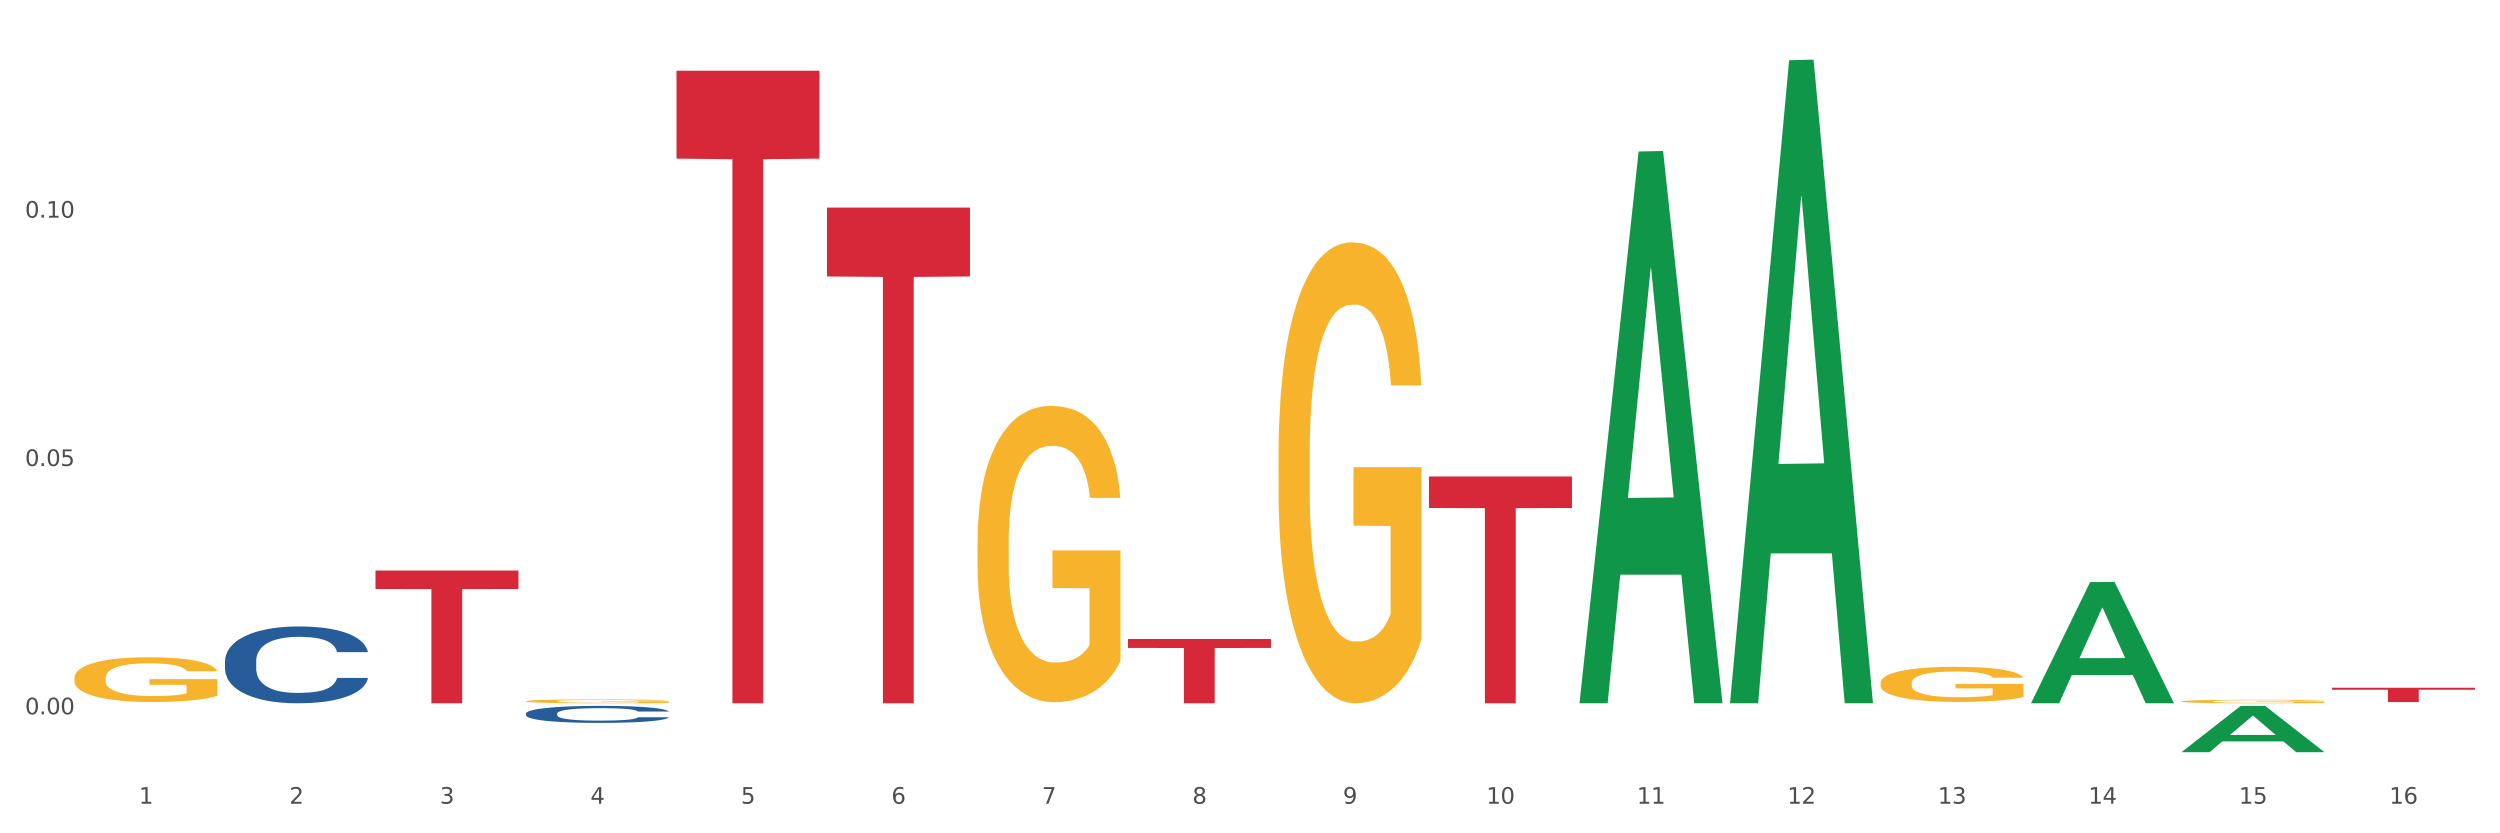 <?xml version="1.0" encoding="utf-8" standalone="no"?>
<!DOCTYPE svg PUBLIC "-//W3C//DTD SVG 1.1//EN"
  "http://www.w3.org/Graphics/SVG/1.1/DTD/svg11.dtd">
<svg xmlns:xlink="http://www.w3.org/1999/xlink" width="1080pt" height="360pt" viewBox="0 0 1080 360" xmlns="http://www.w3.org/2000/svg" version="1.1">
 <rect x="0" y="0" width="1080" height="360" fill="#333333" stroke="none"/>
 <defs>
  <style type="text/css">*{stroke-linejoin: round; stroke-linecap: butt}</style>
 </defs>
 <g id="figure_1">
  <g id="patch_1">
   <path d="M 0 360 
L 1080 360 
L 1080 0 
L 0 0 
z
" style="fill: #ffffff; stroke: #ffffff; stroke-linejoin: miter"/>
  </g>
  <g id="axes_1">
   <g id="matplotlib.axis_1">
    <g id="xtick_1">
     <g id="text_1">
      <!-- 1 -->
      <g style="fill: #4d4d4d" transform="translate(60.004 347.204) scale(0.096 -0.096)">
       <defs>
        <path id="DejaVuSans-31" d="M 794 531 
L 1825 531 
L 1825 4091 
L 703 3866 
L 703 4441 
L 1819 4666 
L 2450 4666 
L 2450 531 
L 3481 531 
L 3481 0 
L 794 0 
L 794 531 
z
" transform="scale(0.016)"/>
       </defs>
       <use xlink:href="#DejaVuSans-31"/>
      </g>
     </g>
    </g>
    <g id="xtick_2">
     <g id="text_2">
      <!-- 2 -->
      <g style="fill: #4d4d4d" transform="translate(125.021 347.204) scale(0.096 -0.096)">
       <defs>
        <path id="DejaVuSans-32" d="M 1228 531 
L 3431 531 
L 3431 0 
L 469 0 
L 469 531 
Q 828 903 1448 1529 
Q 2069 2156 2228 2338 
Q 2531 2678 2651 2914 
Q 2772 3150 2772 3378 
Q 2772 3750 2511 3984 
Q 2250 4219 1831 4219 
Q 1534 4219 1204 4116 
Q 875 4013 500 3803 
L 500 4441 
Q 881 4594 1212 4672 
Q 1544 4750 1819 4750 
Q 2544 4750 2975 4387 
Q 3406 4025 3406 3419 
Q 3406 3131 3298 2873 
Q 3191 2616 2906 2266 
Q 2828 2175 2409 1742 
Q 1991 1309 1228 531 
z
" transform="scale(0.016)"/>
       </defs>
       <use xlink:href="#DejaVuSans-32"/>
      </g>
     </g>
    </g>
    <g id="xtick_3">
     <g id="text_3">
      <!-- 3 -->
      <g style="fill: #4d4d4d" transform="translate(190.039 347.204) scale(0.096 -0.096)">
       <defs>
        <path id="DejaVuSans-33" d="M 2597 2516 
Q 3050 2419 3304 2112 
Q 3559 1806 3559 1356 
Q 3559 666 3084 287 
Q 2609 -91 1734 -91 
Q 1441 -91 1130 -33 
Q 819 25 488 141 
L 488 750 
Q 750 597 1062 519 
Q 1375 441 1716 441 
Q 2309 441 2620 675 
Q 2931 909 2931 1356 
Q 2931 1769 2642 2001 
Q 2353 2234 1838 2234 
L 1294 2234 
L 1294 2753 
L 1863 2753 
Q 2328 2753 2575 2939 
Q 2822 3125 2822 3475 
Q 2822 3834 2567 4026 
Q 2313 4219 1838 4219 
Q 1578 4219 1281 4162 
Q 984 4106 628 3988 
L 628 4550 
Q 988 4650 1302 4700 
Q 1616 4750 1894 4750 
Q 2613 4750 3031 4423 
Q 3450 4097 3450 3541 
Q 3450 3153 3228 2886 
Q 3006 2619 2597 2516 
z
" transform="scale(0.016)"/>
       </defs>
       <use xlink:href="#DejaVuSans-33"/>
      </g>
     </g>
    </g>
    <g id="xtick_4">
     <g id="text_4">
      <!-- 4 -->
      <g style="fill: #4d4d4d" transform="translate(255.056 347.204) scale(0.096 -0.096)">
       <defs>
        <path id="DejaVuSans-34" d="M 2419 4116 
L 825 1625 
L 2419 1625 
L 2419 4116 
z
M 2253 4666 
L 3047 4666 
L 3047 1625 
L 3713 1625 
L 3713 1100 
L 3047 1100 
L 3047 0 
L 2419 0 
L 2419 1100 
L 313 1100 
L 313 1709 
L 2253 4666 
z
" transform="scale(0.016)"/>
       </defs>
       <use xlink:href="#DejaVuSans-34"/>
      </g>
     </g>
    </g>
    <g id="xtick_5">
     <g id="text_5">
      <!-- 5 -->
      <g style="fill: #4d4d4d" transform="translate(320.073 347.204) scale(0.096 -0.096)">
       <defs>
        <path id="DejaVuSans-35" d="M 691 4666 
L 3169 4666 
L 3169 4134 
L 1269 4134 
L 1269 2991 
Q 1406 3038 1543 3061 
Q 1681 3084 1819 3084 
Q 2600 3084 3056 2656 
Q 3513 2228 3513 1497 
Q 3513 744 3044 326 
Q 2575 -91 1722 -91 
Q 1428 -91 1123 -41 
Q 819 9 494 109 
L 494 744 
Q 775 591 1075 516 
Q 1375 441 1709 441 
Q 2250 441 2565 725 
Q 2881 1009 2881 1497 
Q 2881 1984 2565 2268 
Q 2250 2553 1709 2553 
Q 1456 2553 1204 2497 
Q 953 2441 691 2322 
L 691 4666 
z
" transform="scale(0.016)"/>
       </defs>
       <use xlink:href="#DejaVuSans-35"/>
      </g>
     </g>
    </g>
    <g id="xtick_6">
     <g id="text_6">
      <!-- 6 -->
      <g style="fill: #4d4d4d" transform="translate(385.09 347.204) scale(0.096 -0.096)">
       <defs>
        <path id="DejaVuSans-36" d="M 2113 2584 
Q 1688 2584 1439 2293 
Q 1191 2003 1191 1497 
Q 1191 994 1439 701 
Q 1688 409 2113 409 
Q 2538 409 2786 701 
Q 3034 994 3034 1497 
Q 3034 2003 2786 2293 
Q 2538 2584 2113 2584 
z
M 3366 4563 
L 3366 3988 
Q 3128 4100 2886 4159 
Q 2644 4219 2406 4219 
Q 1781 4219 1451 3797 
Q 1122 3375 1075 2522 
Q 1259 2794 1537 2939 
Q 1816 3084 2150 3084 
Q 2853 3084 3261 2657 
Q 3669 2231 3669 1497 
Q 3669 778 3244 343 
Q 2819 -91 2113 -91 
Q 1303 -91 875 529 
Q 447 1150 447 2328 
Q 447 3434 972 4092 
Q 1497 4750 2381 4750 
Q 2619 4750 2861 4703 
Q 3103 4656 3366 4563 
z
" transform="scale(0.016)"/>
       </defs>
       <use xlink:href="#DejaVuSans-36"/>
      </g>
     </g>
    </g>
    <g id="xtick_7">
     <g id="text_7">
      <!-- 7 -->
      <g style="fill: #4d4d4d" transform="translate(450.108 347.204) scale(0.096 -0.096)">
       <defs>
        <path id="DejaVuSans-37" d="M 525 4666 
L 3525 4666 
L 3525 4397 
L 1831 0 
L 1172 0 
L 2766 4134 
L 525 4134 
L 525 4666 
z
" transform="scale(0.016)"/>
       </defs>
       <use xlink:href="#DejaVuSans-37"/>
      </g>
     </g>
    </g>
    <g id="xtick_8">
     <g id="text_8">
      <!-- 8 -->
      <g style="fill: #4d4d4d" transform="translate(515.125 347.204) scale(0.096 -0.096)">
       <defs>
        <path id="DejaVuSans-38" d="M 2034 2216 
Q 1584 2216 1326 1975 
Q 1069 1734 1069 1313 
Q 1069 891 1326 650 
Q 1584 409 2034 409 
Q 2484 409 2743 651 
Q 3003 894 3003 1313 
Q 3003 1734 2745 1975 
Q 2488 2216 2034 2216 
z
M 1403 2484 
Q 997 2584 770 2862 
Q 544 3141 544 3541 
Q 544 4100 942 4425 
Q 1341 4750 2034 4750 
Q 2731 4750 3128 4425 
Q 3525 4100 3525 3541 
Q 3525 3141 3298 2862 
Q 3072 2584 2669 2484 
Q 3125 2378 3379 2068 
Q 3634 1759 3634 1313 
Q 3634 634 3220 271 
Q 2806 -91 2034 -91 
Q 1263 -91 848 271 
Q 434 634 434 1313 
Q 434 1759 690 2068 
Q 947 2378 1403 2484 
z
M 1172 3481 
Q 1172 3119 1398 2916 
Q 1625 2713 2034 2713 
Q 2441 2713 2670 2916 
Q 2900 3119 2900 3481 
Q 2900 3844 2670 4047 
Q 2441 4250 2034 4250 
Q 1625 4250 1398 4047 
Q 1172 3844 1172 3481 
z
" transform="scale(0.016)"/>
       </defs>
       <use xlink:href="#DejaVuSans-38"/>
      </g>
     </g>
    </g>
    <g id="xtick_9">
     <g id="text_9">
      <!-- 9 -->
      <g style="fill: #4d4d4d" transform="translate(580.142 347.204) scale(0.096 -0.096)">
       <defs>
        <path id="DejaVuSans-39" d="M 703 97 
L 703 672 
Q 941 559 1184 500 
Q 1428 441 1663 441 
Q 2288 441 2617 861 
Q 2947 1281 2994 2138 
Q 2813 1869 2534 1725 
Q 2256 1581 1919 1581 
Q 1219 1581 811 2004 
Q 403 2428 403 3163 
Q 403 3881 828 4315 
Q 1253 4750 1959 4750 
Q 2769 4750 3195 4129 
Q 3622 3509 3622 2328 
Q 3622 1225 3098 567 
Q 2575 -91 1691 -91 
Q 1453 -91 1209 -44 
Q 966 3 703 97 
z
M 1959 2075 
Q 2384 2075 2632 2365 
Q 2881 2656 2881 3163 
Q 2881 3666 2632 3958 
Q 2384 4250 1959 4250 
Q 1534 4250 1286 3958 
Q 1038 3666 1038 3163 
Q 1038 2656 1286 2365 
Q 1534 2075 1959 2075 
z
" transform="scale(0.016)"/>
       </defs>
       <use xlink:href="#DejaVuSans-39"/>
      </g>
     </g>
    </g>
    <g id="xtick_10">
     <g id="text_10">
      <!-- 10 -->
      <g style="fill: #4d4d4d" transform="translate(642.105 347.204) scale(0.096 -0.096)">
       <defs>
        <path id="DejaVuSans-30" d="M 2034 4250 
Q 1547 4250 1301 3770 
Q 1056 3291 1056 2328 
Q 1056 1369 1301 889 
Q 1547 409 2034 409 
Q 2525 409 2770 889 
Q 3016 1369 3016 2328 
Q 3016 3291 2770 3770 
Q 2525 4250 2034 4250 
z
M 2034 4750 
Q 2819 4750 3233 4129 
Q 3647 3509 3647 2328 
Q 3647 1150 3233 529 
Q 2819 -91 2034 -91 
Q 1250 -91 836 529 
Q 422 1150 422 2328 
Q 422 3509 836 4129 
Q 1250 4750 2034 4750 
z
" transform="scale(0.016)"/>
       </defs>
       <use xlink:href="#DejaVuSans-31"/>
       <use xlink:href="#DejaVuSans-30" transform="translate(63.623 0)"/>
      </g>
     </g>
    </g>
    <g id="xtick_11">
     <g id="text_11">
      <!-- 11 -->
      <g style="fill: #4d4d4d" transform="translate(707.123 347.204) scale(0.096 -0.096)">
       <use xlink:href="#DejaVuSans-31"/>
       <use xlink:href="#DejaVuSans-31" transform="translate(63.623 0)"/>
      </g>
     </g>
    </g>
    <g id="xtick_12">
     <g id="text_12">
      <!-- 12 -->
      <g style="fill: #4d4d4d" transform="translate(772.14 347.204) scale(0.096 -0.096)">
       <use xlink:href="#DejaVuSans-31"/>
       <use xlink:href="#DejaVuSans-32" transform="translate(63.623 0)"/>
      </g>
     </g>
    </g>
    <g id="xtick_13">
     <g id="text_13">
      <!-- 13 -->
      <g style="fill: #4d4d4d" transform="translate(837.157 347.204) scale(0.096 -0.096)">
       <use xlink:href="#DejaVuSans-31"/>
       <use xlink:href="#DejaVuSans-33" transform="translate(63.623 0)"/>
      </g>
     </g>
    </g>
    <g id="xtick_14">
     <g id="text_14">
      <!-- 14 -->
      <g style="fill: #4d4d4d" transform="translate(902.174 347.204) scale(0.096 -0.096)">
       <use xlink:href="#DejaVuSans-31"/>
       <use xlink:href="#DejaVuSans-34" transform="translate(63.623 0)"/>
      </g>
     </g>
    </g>
    <g id="xtick_15">
     <g id="text_15">
      <!-- 15 -->
      <g style="fill: #4d4d4d" transform="translate(967.192 347.204) scale(0.096 -0.096)">
       <use xlink:href="#DejaVuSans-31"/>
       <use xlink:href="#DejaVuSans-35" transform="translate(63.623 0)"/>
      </g>
     </g>
    </g>
    <g id="xtick_16">
     <g id="text_16">
      <!-- 16 -->
      <g style="fill: #4d4d4d" transform="translate(1032.209 347.204) scale(0.096 -0.096)">
       <use xlink:href="#DejaVuSans-31"/>
       <use xlink:href="#DejaVuSans-36" transform="translate(63.623 0)"/>
      </g>
     </g>
    </g>
    <g id="xtick_17"/>
    <g id="xtick_18"/>
    <g id="xtick_19"/>
    <g id="xtick_20"/>
    <g id="xtick_21"/>
    <g id="xtick_22"/>
    <g id="xtick_23"/>
    <g id="xtick_24"/>
    <g id="xtick_25"/>
    <g id="xtick_26"/>
    <g id="xtick_27"/>
    <g id="xtick_28"/>
    <g id="xtick_29"/>
    <g id="xtick_30"/>
    <g id="xtick_31"/>
   </g>
   <g id="matplotlib.axis_2">
    <g id="ytick_1">
     <g id="text_17">
      <!-- 0.00 -->
      <g style="fill: #4d4d4d" transform="translate(10.8 308.585) scale(0.096 -0.096)">
       <defs>
        <path id="DejaVuSans-2e" d="M 684 794 
L 1344 794 
L 1344 0 
L 684 0 
L 684 794 
z
" transform="scale(0.016)"/>
       </defs>
       <use xlink:href="#DejaVuSans-30"/>
       <use xlink:href="#DejaVuSans-2e" transform="translate(63.623 0)"/>
       <use xlink:href="#DejaVuSans-30" transform="translate(95.41 0)"/>
       <use xlink:href="#DejaVuSans-30" transform="translate(159.033 0)"/>
      </g>
     </g>
    </g>
    <g id="ytick_2">
     <g id="text_18">
      <!-- 0.05 -->
      <g style="fill: #4d4d4d" transform="translate(10.8 201.309) scale(0.096 -0.096)">
       <use xlink:href="#DejaVuSans-30"/>
       <use xlink:href="#DejaVuSans-2e" transform="translate(63.623 0)"/>
       <use xlink:href="#DejaVuSans-30" transform="translate(95.41 0)"/>
       <use xlink:href="#DejaVuSans-35" transform="translate(159.033 0)"/>
      </g>
     </g>
    </g>
    <g id="ytick_3">
     <g id="text_19">
      <!-- 0.10 -->
      <g style="fill: #4d4d4d" transform="translate(10.8 94.033) scale(0.096 -0.096)">
       <use xlink:href="#DejaVuSans-30"/>
       <use xlink:href="#DejaVuSans-2e" transform="translate(63.623 0)"/>
       <use xlink:href="#DejaVuSans-31" transform="translate(95.41 0)"/>
       <use xlink:href="#DejaVuSans-30" transform="translate(159.033 0)"/>
      </g>
     </g>
    </g>
    <g id="ytick_4"/>
    <g id="ytick_5"/>
    <g id="ytick_6"/>
   </g>
   <g id="PolyCollection_1">
    <path d="M 682.347 303.373 
L 682.411 303.149 
L 707.882 65.448 
L 718.452 65.224 
L 744.114 303.821 
L 731.888 303.821 
L 726.348 248.26 
L 700.05 248.26 
L 699.859 249.157 
L 694.51 303.821 
L 682.347 303.821 
L 682.347 303.373 
L 703.361 215.103 
L 723.037 214.879 
L 713.294 116.08 
L 713.167 115.632 
L 713.04 116.304 
L 703.297 214.879 
L 703.361 215.103 
L 682.347 303.373 
z
" clip-path="url(#pfcae978f55)" style="fill: #109648"/>
    <path d="M 747.365 303.299 
L 747.428 303.038 
L 772.899 26.021 
L 783.469 25.759 
L 809.131 303.821 
L 796.905 303.821 
L 791.365 239.071 
L 765.067 239.071 
L 764.876 240.115 
L 759.527 303.821 
L 747.365 303.821 
L 747.365 303.299 
L 768.378 200.429 
L 788.054 200.168 
L 778.312 85.027 
L 778.184 84.505 
L 778.057 85.288 
L 768.314 200.168 
L 768.378 200.429 
L 747.365 303.299 
z
" clip-path="url(#pfcae978f55)" style="fill: #109648"/>
    <path d="M 877.399 303.723 
L 877.463 303.674 
L 902.933 251.463 
L 913.504 251.414 
L 939.166 303.821 
L 926.94 303.821 
L 921.4 291.617 
L 895.101 291.617 
L 894.91 291.814 
L 889.561 303.821 
L 877.399 303.821 
L 877.399 303.723 
L 898.412 284.335 
L 918.089 284.285 
L 908.346 262.584 
L 908.219 262.486 
L 908.091 262.634 
L 898.349 284.285 
L 898.412 284.335 
L 877.399 303.723 
z
" clip-path="url(#pfcae978f55)" style="fill: #109648"/>
    <path d="M 942.416 324.912 
L 942.48 324.893 
L 967.951 304.957 
L 978.521 304.938 
L 1004.183 324.95 
L 991.957 324.95 
L 986.417 320.29 
L 960.118 320.29 
L 959.927 320.365 
L 954.579 324.95 
L 942.416 324.95 
L 942.416 324.912 
L 963.43 317.509 
L 983.106 317.49 
L 973.363 309.203 
L 973.236 309.166 
L 973.109 309.222 
L 963.366 317.49 
L 963.43 317.509 
L 942.416 324.912 
z
" clip-path="url(#pfcae978f55)" style="fill: #109648"/>
    <path d="M 97.192 285.535 
L 97.265 285.505 
L 97.265 284.656 
L 97.484 283.504 
L 98.287 281.383 
L 99.31 279.776 
L 101.062 277.897 
L 102.011 277.109 
L 103.252 276.23 
L 105.807 274.806 
L 108.728 273.593 
L 110.772 272.926 
L 112.305 272.502 
L 115.737 271.744 
L 117.708 271.411 
L 119.752 271.138 
L 121.505 270.956 
L 124.425 270.744 
L 126.761 270.653 
L 129.463 270.623 
L 131.726 270.653 
L 134.719 270.774 
L 139.1 271.138 
L 140.779 271.35 
L 143.042 271.714 
L 145.379 272.199 
L 147.277 272.684 
L 149.467 273.381 
L 151.731 274.29 
L 153.921 275.442 
L 155.454 276.503 
L 156.695 277.624 
L 157.79 278.988 
L 158.594 280.473 
L 158.959 281.716 
L 145.598 281.716 
L 145.233 280.595 
L 144.503 279.382 
L 143.773 278.564 
L 142.969 277.897 
L 141.728 277.139 
L 140.633 276.654 
L 138.808 276.078 
L 137.129 275.715 
L 135.741 275.503 
L 134.062 275.321 
L 130.485 275.139 
L 127.929 275.139 
L 126.323 275.2 
L 124.352 275.351 
L 122.673 275.563 
L 120.701 275.927 
L 119.168 276.321 
L 117.635 276.836 
L 116.759 277.2 
L 115.445 277.867 
L 114.569 278.412 
L 113.4 279.352 
L 112.743 280.019 
L 111.575 281.746 
L 111.064 283.019 
L 110.845 283.898 
L 110.699 284.868 
L 110.699 289.596 
L 111.137 291.718 
L 111.502 292.627 
L 112.086 293.658 
L 113.181 294.991 
L 114.788 296.295 
L 116.467 297.234 
L 117.854 297.81 
L 119.168 298.234 
L 120.482 298.568 
L 122.089 298.871 
L 123.403 299.053 
L 125.374 299.235 
L 127.71 299.325 
L 129.536 299.325 
L 133.259 299.174 
L 134.938 299.022 
L 136.545 298.81 
L 138.297 298.477 
L 139.684 298.113 
L 140.487 297.84 
L 141.801 297.264 
L 142.823 296.658 
L 143.7 295.961 
L 144.284 295.355 
L 144.941 294.446 
L 145.452 293.415 
L 145.598 292.87 
L 158.959 292.87 
L 158.667 293.961 
L 158.156 295.022 
L 157.133 296.446 
L 156.33 297.264 
L 155.089 298.265 
L 153.775 299.113 
L 151.95 300.053 
L 150.27 300.75 
L 148.518 301.356 
L 146.62 301.902 
L 143.188 302.659 
L 141.947 302.872 
L 139.319 303.235 
L 137.275 303.447 
L 134.281 303.66 
L 131.215 303.781 
L 128.002 303.811 
L 125.155 303.751 
L 122.016 303.569 
L 120.044 303.387 
L 117.854 303.114 
L 115.299 302.69 
L 112.889 302.175 
L 110.626 301.568 
L 108.509 300.871 
L 106.538 300.083 
L 103.982 298.78 
L 102.084 297.507 
L 100.697 296.325 
L 99.748 295.325 
L 98.798 294.052 
L 98.287 293.173 
L 97.484 291.051 
L 97.192 289.081 
L 97.192 285.535 
z
" clip-path="url(#pfcae978f55)" style="fill: #255c99"/>
    <path d="M 227.227 308.243 
L 227.3 308.236 
L 227.3 308.048 
L 227.519 307.793 
L 228.322 307.323 
L 229.344 306.967 
L 231.096 306.55 
L 232.045 306.375 
L 233.287 306.181 
L 235.842 305.865 
L 238.762 305.596 
L 240.807 305.448 
L 242.34 305.354 
L 245.771 305.186 
L 247.743 305.113 
L 249.787 305.052 
L 251.539 305.012 
L 254.459 304.965 
L 256.796 304.945 
L 259.497 304.938 
L 261.76 304.945 
L 264.754 304.971 
L 269.134 305.052 
L 270.814 305.099 
L 273.077 305.18 
L 275.413 305.287 
L 277.312 305.395 
L 279.502 305.549 
L 281.765 305.751 
L 283.955 306.006 
L 285.489 306.241 
L 286.73 306.49 
L 287.825 306.792 
L 288.628 307.121 
L 288.993 307.397 
L 275.632 307.397 
L 275.267 307.148 
L 274.537 306.879 
L 273.807 306.698 
L 273.004 306.55 
L 271.763 306.382 
L 270.668 306.275 
L 268.842 306.147 
L 267.163 306.066 
L 265.776 306.019 
L 264.097 305.979 
L 260.519 305.939 
L 257.964 305.939 
L 256.358 305.952 
L 254.386 305.986 
L 252.707 306.033 
L 250.736 306.113 
L 249.203 306.201 
L 247.669 306.315 
L 246.793 306.396 
L 245.479 306.543 
L 244.603 306.664 
L 243.435 306.873 
L 242.778 307.02 
L 241.61 307.403 
L 241.099 307.685 
L 240.88 307.88 
L 240.734 308.095 
L 240.734 309.143 
L 241.172 309.613 
L 241.537 309.815 
L 242.121 310.043 
L 243.216 310.339 
L 244.822 310.628 
L 246.501 310.836 
L 247.889 310.964 
L 249.203 311.058 
L 250.517 311.132 
L 252.123 311.199 
L 253.437 311.239 
L 255.409 311.279 
L 257.745 311.3 
L 259.57 311.3 
L 263.294 311.266 
L 264.973 311.232 
L 266.579 311.185 
L 268.331 311.111 
L 269.718 311.031 
L 270.522 310.97 
L 271.836 310.843 
L 272.858 310.708 
L 273.734 310.554 
L 274.318 310.42 
L 274.975 310.218 
L 275.486 309.99 
L 275.632 309.869 
L 288.993 309.869 
L 288.701 310.111 
L 288.19 310.346 
L 287.168 310.661 
L 286.365 310.843 
L 285.124 311.064 
L 283.809 311.253 
L 281.984 311.461 
L 280.305 311.615 
L 278.553 311.75 
L 276.654 311.871 
L 273.223 312.038 
L 271.982 312.086 
L 269.353 312.166 
L 267.309 312.213 
L 264.316 312.26 
L 261.249 312.287 
L 258.037 312.294 
L 255.19 312.28 
L 252.05 312.24 
L 250.079 312.2 
L 247.889 312.139 
L 245.333 312.045 
L 242.924 311.931 
L 240.661 311.797 
L 238.543 311.642 
L 236.572 311.467 
L 234.017 311.179 
L 232.118 310.896 
L 230.731 310.634 
L 229.782 310.413 
L 228.833 310.131 
L 228.322 309.936 
L 227.519 309.466 
L 227.227 309.029 
L 227.227 308.243 
z
" clip-path="url(#pfcae978f55)" style="fill: #255c99"/>
    <path d="M 942.416 303.006 
L 942.489 303.004 
L 942.489 302.954 
L 942.635 302.912 
L 943.364 302.808 
L 944.458 302.722 
L 945.26 302.676 
L 946.063 302.639 
L 947.011 302.601 
L 948.177 302.563 
L 950.292 302.506 
L 951.605 302.477 
L 953.209 302.446 
L 956.126 302.402 
L 958.241 302.377 
L 960.429 302.356 
L 964.002 302.331 
L 966.335 302.32 
L 968.815 302.312 
L 971.805 302.306 
L 974.065 302.305 
L 979.024 302.309 
L 983.254 302.322 
L 985.296 302.331 
L 987.921 302.348 
L 989.306 302.359 
L 991.567 302.381 
L 993.901 302.41 
L 995.505 302.435 
L 997.911 302.482 
L 999.734 302.529 
L 1001.412 302.588 
L 1002.287 302.628 
L 1002.943 302.665 
L 1003.526 302.708 
L 1004.11 302.776 
L 990.984 302.776 
L 990.473 302.727 
L 989.671 302.682 
L 988.504 302.637 
L 987.483 302.61 
L 985.733 302.575 
L 984.129 302.553 
L 982.451 302.536 
L 980.41 302.522 
L 978.805 302.516 
L 976.545 302.51 
L 972.096 302.511 
L 969.106 302.522 
L 967.065 302.536 
L 965.752 302.549 
L 964.585 302.563 
L 963.273 302.582 
L 961.741 302.611 
L 960.647 302.637 
L 959.553 302.671 
L 958.678 302.704 
L 957.876 302.743 
L 957.22 302.784 
L 956.709 302.827 
L 956.272 302.88 
L 955.907 302.967 
L 955.907 303.157 
L 956.053 303.199 
L 956.418 303.256 
L 956.855 303.299 
L 957.585 303.35 
L 958.241 303.385 
L 959.481 303.435 
L 960.866 303.476 
L 961.96 303.503 
L 963.054 303.525 
L 964.95 303.555 
L 967.065 303.58 
L 968.888 303.595 
L 971.367 303.609 
L 973.044 303.615 
L 974.503 303.618 
L 978.076 303.618 
L 980.628 303.613 
L 983.472 303.604 
L 985.66 303.591 
L 987.483 303.576 
L 989.525 303.551 
L 990.838 303.528 
L 990.838 303.238 
L 974.795 303.237 
L 974.795 303.044 
L 1004.183 303.044 
L 1004.183 303.609 
L 1002.943 303.638 
L 1001.558 303.665 
L 1000.099 303.688 
L 997.911 303.717 
L 995.286 303.745 
L 992.953 303.764 
L 990.473 303.781 
L 987.556 303.796 
L 983.764 303.81 
L 981.431 303.816 
L 978.514 303.82 
L 975.086 303.821 
L 972.096 303.818 
L 969.179 303.811 
L 966.117 303.799 
L 963.127 303.781 
L 960.866 303.763 
L 958.605 303.741 
L 956.199 303.712 
L 954.303 303.684 
L 952.844 303.659 
L 951.24 303.627 
L 949.49 303.586 
L 948.177 303.548 
L 947.011 303.51 
L 945.771 303.46 
L 944.896 303.417 
L 944.021 303.363 
L 943.51 303.323 
L 942.927 303.26 
L 942.489 303.173 
L 942.416 303.006 
z
" clip-path="url(#pfcae978f55)" style="fill: #f7b32b"/>
    <path d="M 812.382 295.073 
L 812.455 295.059 
L 812.455 294.56 
L 812.601 294.131 
L 813.33 293.092 
L 814.424 292.234 
L 815.226 291.776 
L 816.028 291.403 
L 816.976 291.029 
L 818.143 290.641 
L 820.258 290.073 
L 821.57 289.782 
L 823.175 289.477 
L 826.092 289.034 
L 828.206 288.785 
L 830.394 288.577 
L 833.967 288.328 
L 836.301 288.217 
L 838.78 288.134 
L 841.77 288.079 
L 844.031 288.065 
L 848.99 288.106 
L 853.219 288.231 
L 855.261 288.328 
L 857.886 288.494 
L 859.272 288.605 
L 861.532 288.826 
L 863.866 289.117 
L 865.47 289.367 
L 867.877 289.837 
L 869.7 290.308 
L 871.377 290.89 
L 872.252 291.292 
L 872.909 291.666 
L 873.492 292.095 
L 874.075 292.774 
L 860.949 292.774 
L 860.439 292.289 
L 859.636 291.832 
L 858.47 291.389 
L 857.449 291.112 
L 855.699 290.765 
L 854.094 290.544 
L 852.417 290.378 
L 850.375 290.239 
L 848.771 290.17 
L 846.51 290.114 
L 842.062 290.128 
L 839.072 290.239 
L 837.03 290.378 
L 835.717 290.502 
L 834.551 290.641 
L 833.238 290.835 
L 831.707 291.126 
L 830.613 291.389 
L 829.519 291.721 
L 828.644 292.053 
L 827.842 292.441 
L 827.185 292.857 
L 826.675 293.286 
L 826.237 293.812 
L 825.873 294.685 
L 825.873 296.582 
L 826.019 297.012 
L 826.383 297.58 
L 826.821 298.009 
L 827.55 298.521 
L 828.206 298.868 
L 829.446 299.366 
L 830.832 299.782 
L 831.925 300.045 
L 833.019 300.267 
L 834.915 300.571 
L 837.03 300.821 
L 838.853 300.973 
L 841.333 301.111 
L 843.01 301.167 
L 844.468 301.194 
L 848.042 301.194 
L 850.594 301.153 
L 853.438 301.056 
L 855.626 300.931 
L 857.449 300.779 
L 859.491 300.53 
L 860.803 300.294 
L 860.803 297.4 
L 844.76 297.386 
L 844.76 295.461 
L 874.148 295.461 
L 874.148 301.111 
L 872.909 301.402 
L 871.523 301.665 
L 870.065 301.901 
L 867.877 302.192 
L 865.252 302.469 
L 862.918 302.663 
L 860.439 302.829 
L 857.522 302.981 
L 853.73 303.12 
L 851.396 303.175 
L 848.479 303.217 
L 845.052 303.23 
L 842.062 303.203 
L 839.145 303.133 
L 836.082 303.009 
L 833.092 302.829 
L 830.832 302.649 
L 828.571 302.427 
L 826.164 302.136 
L 824.268 301.859 
L 822.81 301.61 
L 821.206 301.291 
L 819.455 300.876 
L 818.143 300.502 
L 816.976 300.114 
L 815.736 299.616 
L 814.861 299.186 
L 813.986 298.646 
L 813.476 298.244 
L 812.892 297.621 
L 812.455 296.749 
L 812.382 295.073 
z
" clip-path="url(#pfcae978f55)" style="fill: #f7b32b"/>
    <path d="M 552.313 196.698 
L 552.386 196.516 
L 552.386 189.969 
L 552.532 184.331 
L 553.261 170.69 
L 554.355 159.414 
L 555.157 153.412 
L 555.959 148.502 
L 556.907 143.591 
L 558.074 138.499 
L 560.189 131.042 
L 561.501 127.222 
L 563.106 123.221 
L 566.023 117.401 
L 568.137 114.128 
L 570.325 111.399 
L 573.898 108.126 
L 576.232 106.671 
L 578.711 105.58 
L 581.701 104.852 
L 583.962 104.67 
L 588.921 105.216 
L 593.15 106.853 
L 595.192 108.126 
L 597.817 110.308 
L 599.203 111.763 
L 601.464 114.673 
L 603.797 118.493 
L 605.401 121.766 
L 607.808 127.95 
L 609.631 134.134 
L 611.308 141.772 
L 612.183 147.047 
L 612.84 151.957 
L 613.423 157.595 
L 614.006 166.507 
L 600.88 166.507 
L 600.37 160.141 
L 599.567 154.14 
L 598.401 148.32 
L 597.38 144.682 
L 595.63 140.135 
L 594.025 137.225 
L 592.348 135.043 
L 590.306 133.224 
L 588.702 132.315 
L 586.441 131.587 
L 581.993 131.769 
L 579.003 133.224 
L 576.961 135.043 
L 575.649 136.68 
L 574.482 138.499 
L 573.169 141.045 
L 571.638 144.864 
L 570.544 148.32 
L 569.45 152.685 
L 568.575 157.05 
L 567.773 162.142 
L 567.116 167.598 
L 566.606 173.236 
L 566.168 180.147 
L 565.804 191.605 
L 565.804 216.522 
L 565.95 222.16 
L 566.314 229.617 
L 566.752 235.255 
L 567.481 241.984 
L 568.137 246.531 
L 569.377 253.079 
L 570.763 258.535 
L 571.856 261.99 
L 572.95 264.9 
L 574.846 268.902 
L 576.961 272.175 
L 578.784 274.176 
L 581.264 275.995 
L 582.941 276.722 
L 584.399 277.086 
L 587.973 277.086 
L 590.525 276.54 
L 593.369 275.267 
L 595.557 273.63 
L 597.38 271.63 
L 599.422 268.356 
L 600.734 265.264 
L 600.734 227.253 
L 584.691 227.071 
L 584.691 201.79 
L 614.079 201.79 
L 614.079 275.995 
L 612.84 279.814 
L 611.454 283.27 
L 609.996 286.361 
L 607.808 290.181 
L 605.183 293.818 
L 602.849 296.364 
L 600.37 298.547 
L 597.453 300.547 
L 593.661 302.366 
L 591.327 303.094 
L 588.41 303.639 
L 584.983 303.821 
L 581.993 303.457 
L 579.076 302.548 
L 576.013 300.911 
L 573.023 298.547 
L 570.763 296.182 
L 568.502 293.273 
L 566.096 289.453 
L 564.199 285.816 
L 562.741 282.542 
L 561.137 278.359 
L 559.387 272.903 
L 558.074 267.992 
L 556.907 262.9 
L 555.667 256.352 
L 554.792 250.714 
L 553.917 243.621 
L 553.407 238.347 
L 552.823 230.163 
L 552.386 218.705 
L 552.313 196.698 
z
" clip-path="url(#pfcae978f55)" style="fill: #f7b32b"/>
    <path d="M 422.278 234.493 
L 422.351 234.376 
L 422.351 230.167 
L 422.497 226.542 
L 423.226 217.773 
L 424.32 210.524 
L 425.122 206.666 
L 425.925 203.509 
L 426.873 200.353 
L 428.039 197.079 
L 430.154 192.285 
L 431.467 189.83 
L 433.071 187.258 
L 435.988 183.516 
L 438.103 181.412 
L 440.291 179.658 
L 443.864 177.553 
L 446.197 176.618 
L 448.677 175.917 
L 451.667 175.449 
L 453.927 175.332 
L 458.886 175.683 
L 463.116 176.735 
L 465.158 177.553 
L 467.783 178.956 
L 469.168 179.892 
L 471.429 181.762 
L 473.763 184.218 
L 475.367 186.322 
L 477.773 190.298 
L 479.596 194.273 
L 481.274 199.183 
L 482.149 202.574 
L 482.805 205.731 
L 483.389 209.355 
L 483.972 215.084 
L 470.846 215.084 
L 470.335 210.992 
L 469.533 207.134 
L 468.366 203.392 
L 467.345 201.054 
L 465.595 198.131 
L 463.991 196.26 
L 462.314 194.857 
L 460.272 193.688 
L 458.667 193.104 
L 456.407 192.636 
L 451.958 192.753 
L 448.969 193.688 
L 446.927 194.857 
L 445.614 195.91 
L 444.447 197.079 
L 443.135 198.716 
L 441.603 201.171 
L 440.509 203.392 
L 439.416 206.198 
L 438.54 209.005 
L 437.738 212.278 
L 437.082 215.786 
L 436.571 219.41 
L 436.134 223.853 
L 435.769 231.219 
L 435.769 247.237 
L 435.915 250.861 
L 436.28 255.655 
L 436.717 259.28 
L 437.447 263.606 
L 438.103 266.529 
L 439.343 270.738 
L 440.728 274.245 
L 441.822 276.467 
L 442.916 278.337 
L 444.812 280.91 
L 446.927 283.014 
L 448.75 284.3 
L 451.229 285.469 
L 452.906 285.937 
L 454.365 286.171 
L 457.938 286.171 
L 460.49 285.82 
L 463.334 285.002 
L 465.522 283.949 
L 467.345 282.663 
L 469.387 280.559 
L 470.7 278.571 
L 470.7 254.135 
L 454.657 254.018 
L 454.657 237.767 
L 484.045 237.767 
L 484.045 285.469 
L 482.805 287.925 
L 481.42 290.146 
L 479.961 292.134 
L 477.773 294.589 
L 475.148 296.927 
L 472.815 298.564 
L 470.335 299.967 
L 467.418 301.253 
L 463.626 302.423 
L 461.293 302.89 
L 458.376 303.241 
L 454.948 303.358 
L 451.958 303.124 
L 449.041 302.54 
L 445.979 301.487 
L 442.989 299.967 
L 440.728 298.447 
L 438.468 296.577 
L 436.061 294.121 
L 434.165 291.783 
L 432.707 289.679 
L 431.102 286.989 
L 429.352 283.482 
L 428.039 280.325 
L 426.873 277.051 
L 425.633 272.842 
L 424.758 269.218 
L 423.883 264.658 
L 423.372 261.267 
L 422.789 256.006 
L 422.351 248.64 
L 422.278 234.493 
z
" clip-path="url(#pfcae978f55)" style="fill: #f7b32b"/>
    <path d="M 227.227 302.928 
L 227.3 302.927 
L 227.3 302.872 
L 227.445 302.825 
L 228.175 302.711 
L 229.269 302.617 
L 230.071 302.567 
L 230.873 302.526 
L 231.821 302.486 
L 232.988 302.443 
L 235.102 302.381 
L 236.415 302.349 
L 238.019 302.316 
L 240.936 302.267 
L 243.051 302.24 
L 245.239 302.217 
L 248.812 302.19 
L 251.146 302.178 
L 253.625 302.169 
L 256.615 302.163 
L 258.876 302.161 
L 263.834 302.166 
L 268.064 302.179 
L 270.106 302.19 
L 272.731 302.208 
L 274.117 302.22 
L 276.377 302.244 
L 278.711 302.276 
L 280.315 302.304 
L 282.722 302.355 
L 284.545 302.407 
L 286.222 302.47 
L 287.097 302.514 
L 287.753 302.555 
L 288.337 302.602 
L 288.92 302.677 
L 275.794 302.677 
L 275.283 302.623 
L 274.481 302.573 
L 273.315 302.525 
L 272.294 302.495 
L 270.543 302.457 
L 268.939 302.432 
L 267.262 302.414 
L 265.22 302.399 
L 263.616 302.392 
L 261.355 302.385 
L 256.907 302.387 
L 253.917 302.399 
L 251.875 302.414 
L 250.562 302.428 
L 249.396 302.443 
L 248.083 302.464 
L 246.552 302.496 
L 245.458 302.525 
L 244.364 302.561 
L 243.489 302.598 
L 242.687 302.64 
L 242.03 302.686 
L 241.52 302.733 
L 241.082 302.79 
L 240.718 302.886 
L 240.718 303.093 
L 240.863 303.14 
L 241.228 303.203 
L 241.666 303.25 
L 242.395 303.306 
L 243.051 303.344 
L 244.291 303.398 
L 245.676 303.444 
L 246.77 303.472 
L 247.864 303.497 
L 249.76 303.53 
L 251.875 303.557 
L 253.698 303.574 
L 256.177 303.589 
L 257.855 303.595 
L 259.313 303.598 
L 262.886 303.598 
L 265.439 303.594 
L 268.283 303.583 
L 270.47 303.57 
L 272.294 303.553 
L 274.335 303.526 
L 275.648 303.5 
L 275.648 303.183 
L 259.605 303.181 
L 259.605 302.971 
L 288.993 302.971 
L 288.993 303.589 
L 287.753 303.621 
L 286.368 303.65 
L 284.909 303.676 
L 282.722 303.707 
L 280.096 303.738 
L 277.763 303.759 
L 275.283 303.777 
L 272.366 303.794 
L 268.574 303.809 
L 266.241 303.815 
L 263.324 303.82 
L 259.897 303.821 
L 256.907 303.818 
L 253.99 303.811 
L 250.927 303.797 
L 247.937 303.777 
L 245.676 303.757 
L 243.416 303.733 
L 241.009 303.701 
L 239.113 303.671 
L 237.655 303.644 
L 236.05 303.609 
L 234.3 303.563 
L 232.988 303.523 
L 231.821 303.48 
L 230.581 303.425 
L 229.706 303.378 
L 228.831 303.319 
L 228.321 303.275 
L 227.737 303.207 
L 227.3 303.112 
L 227.227 302.928 
z
" clip-path="url(#pfcae978f55)" style="fill: #f7b32b"/>
    <path d="M 32.175 292.878 
L 32.248 292.86 
L 32.248 292.225 
L 32.394 291.678 
L 33.123 290.355 
L 34.217 289.261 
L 35.019 288.678 
L 35.821 288.202 
L 36.769 287.726 
L 37.936 287.232 
L 40.051 286.508 
L 41.363 286.137 
L 42.968 285.749 
L 45.885 285.185 
L 47.999 284.867 
L 50.187 284.602 
L 53.76 284.285 
L 56.094 284.144 
L 58.573 284.038 
L 61.563 283.967 
L 63.824 283.949 
L 68.783 284.002 
L 73.012 284.161 
L 75.054 284.285 
L 77.679 284.496 
L 79.065 284.638 
L 81.326 284.92 
L 83.659 285.29 
L 85.263 285.608 
L 87.67 286.208 
L 89.493 286.808 
L 91.17 287.549 
L 92.045 288.061 
L 92.702 288.537 
L 93.285 289.084 
L 93.868 289.949 
L 80.742 289.949 
L 80.232 289.331 
L 79.43 288.749 
L 78.263 288.184 
L 77.242 287.831 
L 75.492 287.39 
L 73.887 287.108 
L 72.21 286.896 
L 70.168 286.72 
L 68.564 286.632 
L 66.303 286.561 
L 61.855 286.579 
L 58.865 286.72 
L 56.823 286.896 
L 55.511 287.055 
L 54.344 287.232 
L 53.031 287.479 
L 51.5 287.849 
L 50.406 288.184 
L 49.312 288.608 
L 48.437 289.031 
L 47.635 289.525 
L 46.979 290.055 
L 46.468 290.602 
L 46.031 291.272 
L 45.666 292.384 
L 45.666 294.801 
L 45.812 295.348 
L 46.176 296.072 
L 46.614 296.619 
L 47.343 297.272 
L 47.999 297.713 
L 49.239 298.348 
L 50.625 298.878 
L 51.719 299.213 
L 52.812 299.495 
L 54.708 299.883 
L 56.823 300.201 
L 58.646 300.395 
L 61.126 300.572 
L 62.803 300.642 
L 64.261 300.677 
L 67.835 300.677 
L 70.387 300.624 
L 73.231 300.501 
L 75.419 300.342 
L 77.242 300.148 
L 79.284 299.83 
L 80.596 299.53 
L 80.596 295.843 
L 64.553 295.825 
L 64.553 293.372 
L 93.941 293.372 
L 93.941 300.572 
L 92.702 300.942 
L 91.316 301.277 
L 89.858 301.577 
L 87.67 301.948 
L 85.045 302.301 
L 82.711 302.548 
L 80.232 302.76 
L 77.315 302.954 
L 73.523 303.13 
L 71.189 303.201 
L 68.272 303.254 
L 64.845 303.271 
L 61.855 303.236 
L 58.938 303.148 
L 55.875 302.989 
L 52.885 302.76 
L 50.625 302.53 
L 48.364 302.248 
L 45.958 301.877 
L 44.062 301.524 
L 42.603 301.207 
L 40.999 300.801 
L 39.249 300.272 
L 37.936 299.795 
L 36.769 299.301 
L 35.529 298.666 
L 34.654 298.119 
L 33.779 297.431 
L 33.269 296.919 
L 32.685 296.125 
L 32.248 295.013 
L 32.175 292.878 
z
" clip-path="url(#pfcae978f55)" style="fill: #f7b32b"/>
    <path d="M 617.33 205.825 
L 679.097 205.825 
L 679.097 219.443 
L 654.8 219.535 
L 654.8 303.821 
L 641.481 303.821 
L 641.481 219.535 
L 617.33 219.443 
L 617.33 205.917 
L 617.33 205.825 
z
" clip-path="url(#pfcae978f55)" style="fill: #d62839"/>
    <path d="M 1007.434 297.106 
L 1069.2 297.106 
L 1069.2 297.967 
L 1044.903 297.973 
L 1044.903 303.301 
L 1031.584 303.301 
L 1031.584 297.973 
L 1007.434 297.967 
L 1007.434 297.112 
L 1007.434 297.106 
z
" clip-path="url(#pfcae978f55)" style="fill: #d62839"/>
    <path d="M 292.244 30.551 
L 354.01 30.551 
L 354.01 68.527 
L 329.714 68.783 
L 329.714 303.821 
L 316.394 303.821 
L 316.394 68.783 
L 292.244 68.527 
L 292.244 30.808 
L 292.244 30.551 
z
" clip-path="url(#pfcae978f55)" style="fill: #d62839"/>
    <path d="M 162.209 246.466 
L 223.976 246.466 
L 223.976 254.437 
L 199.679 254.491 
L 199.679 303.821 
L 186.36 303.821 
L 186.36 254.491 
L 162.209 254.437 
L 162.209 246.52 
L 162.209 246.466 
z
" clip-path="url(#pfcae978f55)" style="fill: #d62839"/>
    <path d="M 357.261 89.672 
L 419.028 89.672 
L 419.028 119.431 
L 394.731 119.632 
L 394.731 303.821 
L 381.412 303.821 
L 381.412 119.632 
L 357.261 119.431 
L 357.261 89.873 
L 357.261 89.672 
z
" clip-path="url(#pfcae978f55)" style="fill: #d62839"/>
    <path d="M 487.296 276.049 
L 549.062 276.049 
L 549.062 279.908 
L 524.765 279.934 
L 524.765 303.821 
L 511.446 303.821 
L 511.446 279.934 
L 487.296 279.908 
L 487.296 276.075 
L 487.296 276.049 
z
" clip-path="url(#pfcae978f55)" style="fill: #d62839"/>
   </g>
  </g>
 </g>
 <defs>
  <clipPath id="pfcae978f55">
   <rect x="32.175" y="10.8" width="1037.025" height="329.109"/>
  </clipPath>
 </defs>
</svg>
